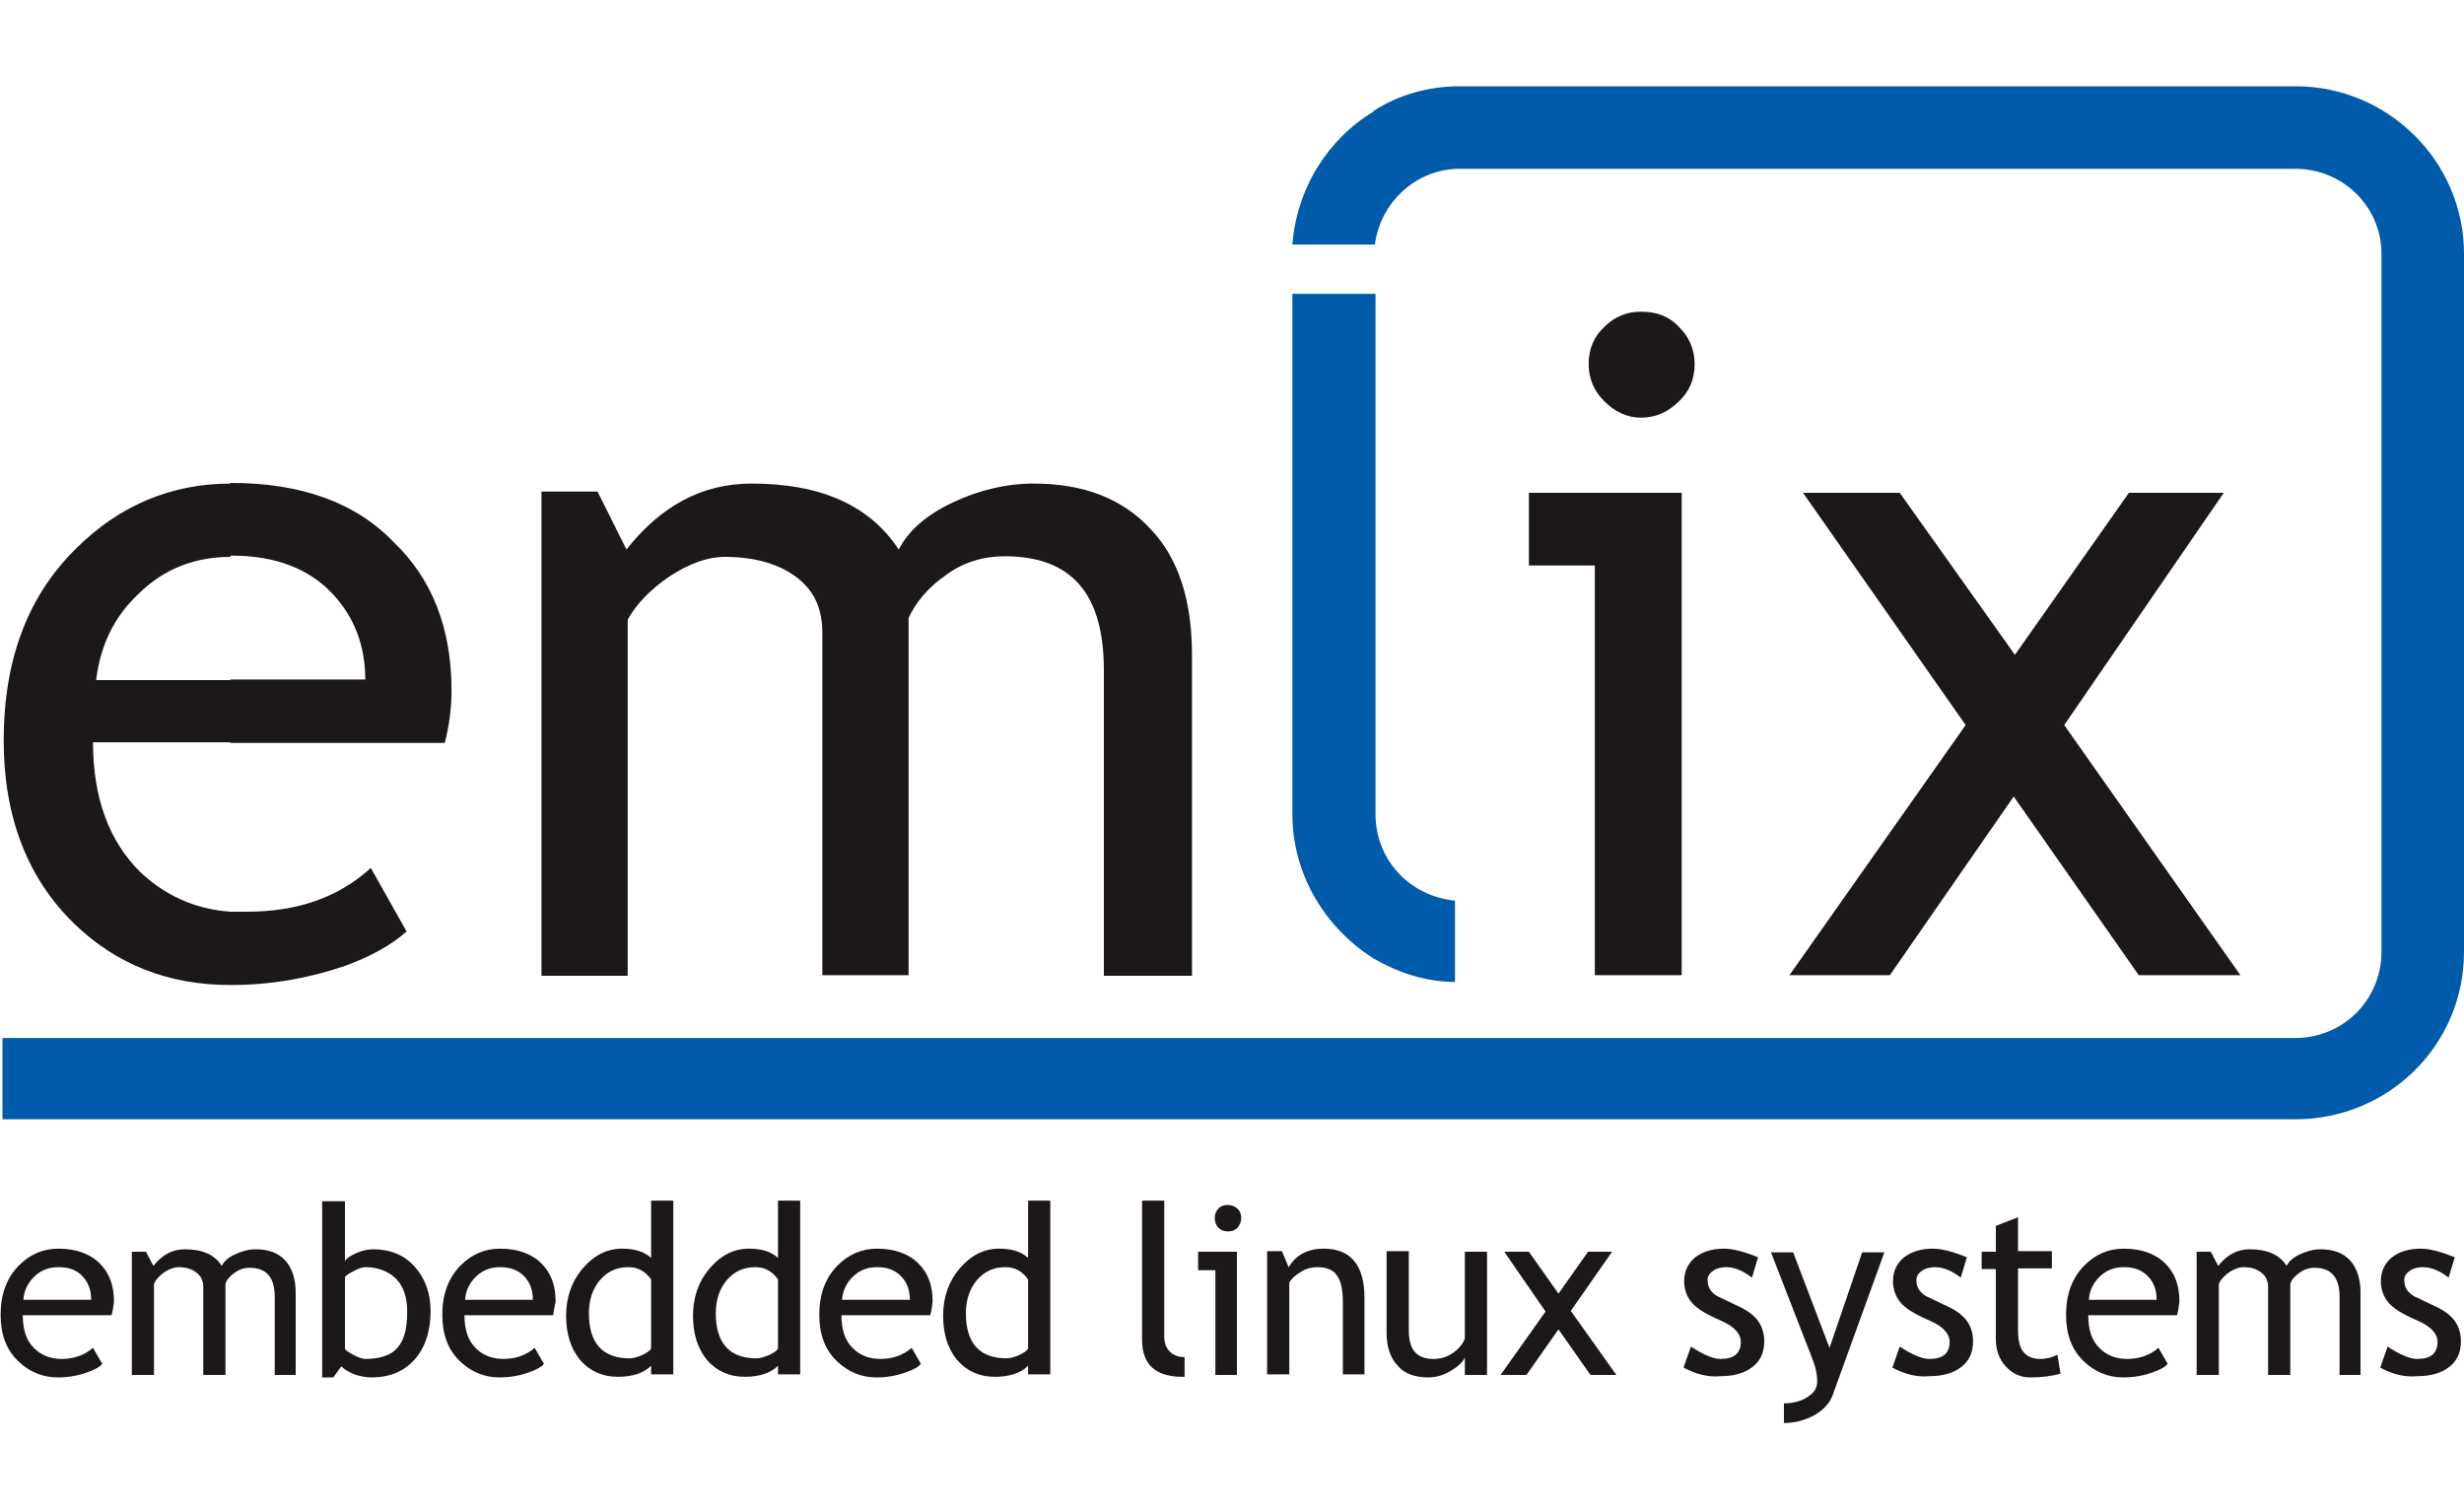 <svg xmlns="http://www.w3.org/2000/svg" id="Layer_1" viewBox="0 0 400 245"><style>.st0{fill:#1b171b}.st1{fill:#005baa}</style><path class="st0" d="M53.9 96.3c3.6 3.8 5.4 8.5 5.4 14H37.4v10.3h34.8c.7-2.7 1.1-5.6 1.1-8.5 0-10-3.1-18.1-9.4-24.1-6.2-6.5-15.2-9.6-26.3-9.6h-.2v11.8h.7c6.7.1 12 2.1 15.8 6.1zm-16.5 63.6V148h2.7c8 0 14.7-2.2 20.1-7.1l5.8 10.3c-2.2 2-5.6 4-10 5.6-5.6 1.9-11.7 3.1-18.6 3.1zm0-49.5H15.6c.7-5.6 2.9-10.3 6.9-14 4-4 9.1-6 14.9-6V78.5c-9.6 0-18.1 3.6-25 10.5C4.4 96.8.6 107.3.6 120.2c0 12.3 3.8 22.3 11.4 29.7 6.9 6.7 15.4 10 25.4 10V148c-5.8-.4-10.7-2.7-14.7-6.5-4.9-4.9-7.6-11.8-7.6-21h22.3v-10.1zM179.2 158.3v-49.5c0-12.5-5.3-18.5-16.1-18.5-3.3 0-6.7.9-9.6 3.1-2.9 2-4.9 4.5-6 6.9v58h-14v-55.5c0-4-1.3-6.9-4.2-9.1-2.9-2.2-6.9-3.3-11.6-3.3-2.9 0-5.8 1.1-8.9 3.1-3.3 2.2-5.6 4.7-6.9 7.1v57.8h-14V79.8H97l4.7 9.4c5.6-7.1 12.3-10.7 20.3-10.7 11.4 0 19.2 3.6 23.9 10.7 1.6-3.1 4.5-5.6 8.7-7.6 4.2-2 8.7-3.1 13.2-3.1 8.2 0 14.5 2.5 19 7.4 4.5 4.7 6.7 11.6 6.7 20.3v52.2h-14.3zM266.4 50.6c2.5 0 4.5.7 6.2 2.5 1.6 1.6 2.5 3.6 2.5 6 0 2.5-.9 4.5-2.5 6-1.8 1.8-3.8 2.7-6.2 2.7-2.2 0-4.2-.9-6-2.7-1.6-1.6-2.5-3.6-2.5-6 0-2.5.9-4.5 2.5-6 1.8-1.8 3.8-2.5 6-2.5zm-7.5 107.7V91.8h-10.7V80H273v78.3h-14.1zM347.2 158.3l-20.3-29-20.1 29h-16.3l28.6-40.6L292.7 80h15.7l18.7 26.3L345.6 80H361l-25.9 37.7 28.6 40.6z"/><path class="st1" d="M237 14h135.6c15.2 0 27.4 12.3 27.4 27.2v113.3c0 15.2-12.3 27.2-27.4 27.2H223v-13.2h149.6c7.8 0 14-6.2 14-14V41.2c0-7.6-6.2-13.8-14-13.8H237c-7.1 0-12.9 5.4-13.8 12.3h-.2V18c4-2.6 8.9-4 14-4zm-14 141.6c3.8 2.2 8.3 3.8 13.2 3.8v-13.2c-7.4-.7-12.9-6.7-12.9-14V47.7h-.3v107.9zm0 26.1H.4v-13.2H223v13.2zm0-142h-13.2c.7-9.1 5.8-17.2 13.2-21.6v21.6zm0 8v107.9c-7.8-4.9-13.2-13.6-13.2-23.4V47.7H223z"/><path class="st0" d="M18.1 213.5H3.7c0 2.4.6 4.2 1.9 5.4 1.1 1.1 2.6 1.7 4.4 1.7 2 0 3.7-.6 5.1-1.8l1.5 2.6c-.5.6-1.4 1-2.5 1.4-1.4.5-3 .8-4.7.8-2.5 0-4.6-.9-6.4-2.6-2-1.9-2.9-4.4-2.9-7.6 0-3.3 1-6 3-8 1.8-1.8 3.9-2.7 6.4-2.7 2.8 0 5.1.8 6.7 2.4 1.6 1.6 2.3 3.6 2.3 6.2-.1.8-.2 1.6-.4 2.2zm-8.6-7.8c-1.6 0-2.9.5-4 1.6-1 1-1.6 2.2-1.7 3.7h11c0-1.5-.4-2.7-1.3-3.7-.9-1.1-2.3-1.6-4-1.6zM44.6 223.2v-12.7c0-3.2-1.4-4.7-4.1-4.7-.9 0-1.7.3-2.4.8s-1.3 1.1-1.5 1.8v14.8H33v-14.3c0-1-.4-1.8-1.1-2.3-.7-.6-1.7-.9-2.9-.9-.7 0-1.5.3-2.3.8-.8.6-1.4 1.2-1.7 1.9v14.8h-3.6v-20h2.3l1.2 2.3c1.4-1.8 3.1-2.7 5.1-2.7 2.9 0 4.9.9 6 2.7.4-.8 1.1-1.4 2.2-1.9s2.2-.8 3.3-.8c2.1 0 3.7.6 4.8 1.8 1.1 1.2 1.7 3 1.7 5.2v13.4h-3.4zM55.4 221.8l-1.3 1.8h-1.8V195H56v9.7c.3-.5 1-.9 1.9-1.3.9-.4 1.8-.6 2.7-.6 2.7 0 5 .9 6.7 2.8 1.7 1.9 2.6 4.3 2.6 7.2 0 3.3-.9 6-2.6 7.9s-4 2.9-7 2.9c-.9 0-1.9-.2-2.8-.5-.9-.4-1.6-.8-2.1-1.3zm.6-14.5v11.6c0 .2.4.5 1.3 1s1.6.7 2 .7c2.4 0 4.2-.6 5.2-1.8 1.1-1.2 1.6-3.1 1.6-5.9 0-2.3-.6-4.1-1.8-5.3s-2.9-1.9-5-1.9c-.4 0-1.1.2-1.8.6-.8.4-1.3.7-1.5 1zM89.8 213.5H75.4c0 2.4.6 4.2 1.9 5.4 1.1 1.1 2.6 1.7 4.4 1.7 2 0 3.7-.6 5.1-1.8l1.5 2.6c-.5.6-1.4 1-2.5 1.4-1.4.5-3 .8-4.7.8-2.5 0-4.6-.9-6.4-2.6-2-1.9-2.9-4.4-2.9-7.6 0-3.3 1-6 3-8 1.8-1.8 3.9-2.7 6.4-2.7 2.8 0 5.1.8 6.7 2.4 1.6 1.6 2.3 3.6 2.3 6.2-.2.8-.3 1.6-.4 2.2zm-8.6-7.8c-1.6 0-2.9.5-4 1.6-1 1-1.6 2.2-1.7 3.7h11c0-1.5-.4-2.7-1.3-3.7-1-1.1-2.3-1.6-4-1.6zM105.7 223.2v-1.5c-1.2 1.2-3 1.8-5.4 1.8-2.5 0-4.5-.9-6.1-2.7-1.5-1.8-2.3-4.2-2.3-7.2s.9-5.6 2.7-7.7c1.8-2.1 3.9-3.2 6.4-3.2 2.1 0 3.6.5 4.7 1.5v-9.3h3.6v28.2h-3.6zm0-15.5c-.9-1.3-2.1-2-3.7-2-1.9 0-3.4.7-4.6 2.1-1.2 1.4-1.8 3.2-1.8 5.4 0 4.8 2.2 7.3 6.6 7.3.6 0 1.2-.2 2-.5.8-.4 1.3-.7 1.5-1.1v-11.2zM126.3 223.2v-1.5c-1.2 1.2-3 1.8-5.4 1.8-2.5 0-4.5-.9-6.1-2.7-1.5-1.8-2.3-4.2-2.3-7.2s.9-5.6 2.7-7.7c1.8-2.1 3.9-3.2 6.4-3.2 2.1 0 3.6.5 4.7 1.5v-9.3h3.6v28.2h-3.6zm0-15.5c-.9-1.3-2.1-2-3.7-2-1.9 0-3.4.7-4.6 2.1-1.2 1.4-1.8 3.2-1.8 5.4 0 4.8 2.2 7.3 6.6 7.3.6 0 1.2-.2 2-.5.8-.4 1.3-.7 1.5-1.1v-11.2zM151 213.5h-14.4c0 2.4.6 4.2 1.9 5.4 1.1 1.1 2.6 1.7 4.4 1.7 2 0 3.7-.6 5.1-1.8l1.5 2.6c-.5.6-1.4 1-2.5 1.4-1.4.5-3 .8-4.7.8-2.5 0-4.6-.9-6.4-2.6-2-1.9-2.9-4.4-2.9-7.6 0-3.3 1-6 3-8 1.8-1.8 3.9-2.7 6.4-2.7 2.8 0 5.1.8 6.7 2.4 1.6 1.6 2.3 3.6 2.3 6.2-.1.8-.2 1.6-.4 2.2zm-8.6-7.8c-1.6 0-2.9.5-4 1.6-1 1-1.6 2.2-1.7 3.7h11c0-1.5-.4-2.7-1.3-3.7-1-1.1-2.3-1.6-4-1.6zM166.9 223.2v-1.5c-1.2 1.2-3 1.8-5.4 1.8-2.5 0-4.5-.9-6.1-2.7-1.5-1.8-2.3-4.2-2.3-7.2s.9-5.6 2.7-7.7c1.8-2.1 3.9-3.2 6.4-3.2 2.1 0 3.6.5 4.7 1.5v-9.3h3.6v28.2h-3.6zm0-15.5c-.9-1.3-2.1-2-3.7-2-1.9 0-3.4.7-4.6 2.1-1.2 1.4-1.8 3.2-1.8 5.4 0 4.8 2.2 7.3 6.6 7.3.6 0 1.2-.2 2-.5.8-.4 1.3-.7 1.5-1.1v-11.2zM185.4 217.5v-22.6h3.6v22c0 1.1.3 1.9.9 2.5.6.6 1.4.9 2.4.9v3.2c-4.6.1-6.9-1.9-6.9-6zM197.3 223.2v-17h-2.8v-3h6.3v20h-3.5zm2-27.6c.6 0 1.1.2 1.6.6.4.4.6.9.6 1.5s-.2 1.1-.6 1.6c-.4.4-.9.6-1.6.6-.6 0-1.1-.2-1.5-.6-.4-.4-.6-.9-.6-1.6 0-.6.2-1.1.6-1.5.3-.4.9-.6 1.5-.6zM218 223.2v-11.7c0-2.1-.3-3.6-1-4.5-.6-.9-1.7-1.3-3.2-1.3-.8 0-1.7.2-2.5.7-.9.5-1.6 1.1-2 1.8v14.9h-3.6v-20h2.4l1.1 2.6c1.2-2 3.1-3 5.7-3 4.4 0 6.6 2.7 6.6 8v12.4H218zM228.7 203.2V216c0 3.1 1.3 4.6 4 4.6 1.2 0 2.2-.3 3.2-1s1.6-1.5 1.9-2.3v-14.1h3.6v20h-3.6v-2.8c-.4.8-1.2 1.5-2.4 2.2-1.2.7-2.4 1-3.5 1-2.2 0-3.9-.6-5-1.9-1.2-1.3-1.8-3-1.8-5.4v-13.2h3.6zM258.2 223.2l-5.2-7.4-5.2 7.4h-4.2l7.3-10.3-6.7-9.7h4l4.8 6.8 4.8-6.8h3.9l-6.7 9.6 7.4 10.4h-4.2zM273.3 222l1.2-3.4c2 1.3 3.6 2 4.8 2 2.2 0 3.3-.9 3.3-2.8 0-1.3-1.1-2.5-3.2-3.4-1.6-.7-2.7-1.3-3.3-1.7-.6-.4-1.1-.8-1.5-1.3-.4-.5-.7-1-.9-1.6-.2-.6-.3-1.2-.3-1.8 0-1.6.6-2.9 1.8-3.9 1.2-.9 2.7-1.4 4.7-1.4 1.4 0 3.3.5 5.5 1.4l-1 3.3c-1.4-1.1-2.8-1.7-4.2-1.7-.8 0-1.6.2-2.1.6-.6.4-.9.9-.9 1.5 0 1.3.7 2.3 2.2 2.9l2.5 1.2c1.6.7 2.7 1.5 3.4 2.4.7.9 1.1 2.1 1.1 3.4 0 1.8-.6 3.2-1.9 4.2-1.3 1-3 1.5-5.2 1.5-2.2.2-4.1-.4-6-1.4zM297.5 226.5c-.5 1.3-1.4 2.3-2.9 3.2-1.5.8-3.1 1.3-5 1.3v-3.2c1.5 0 2.7-.3 3.8-1 1.1-.7 1.6-1.5 1.6-2.5 0-1.1-.2-2.2-.6-3.2-.4-1.1-.9-2.4-1.5-3.9l-5.4-13.9h3.6l5.9 15.5 5.3-15.5h3.6l-8.4 23.2zM307.2 222l1.2-3.4c2 1.3 3.6 2 4.8 2 2.2 0 3.3-.9 3.3-2.8 0-1.3-1.1-2.5-3.2-3.4-1.6-.7-2.7-1.3-3.3-1.7-.6-.4-1.1-.8-1.5-1.3-.4-.5-.7-1-.9-1.6-.2-.6-.3-1.2-.3-1.8 0-1.6.6-2.9 1.8-3.9 1.2-.9 2.7-1.4 4.7-1.4 1.4 0 3.3.5 5.5 1.4l-1 3.3c-1.4-1.1-2.8-1.7-4.2-1.7-.8 0-1.6.2-2.1.6-.6.4-.9.9-.9 1.5 0 1.3.7 2.3 2.2 2.9l2.5 1.2c1.6.7 2.7 1.5 3.4 2.4.7.9 1.1 2.1 1.1 3.4 0 1.8-.6 3.2-1.9 4.2-1.3 1-3 1.5-5.2 1.5-2.2.2-4.1-.4-6-1.4zM324 206h-2.3v-2.8h2.3V199l3.6-1.4v5.5h5.5v2.8h-5.5v10c0 1.7.3 2.9.9 3.6.6.7 1.5 1.1 2.7 1.1.9 0 1.9-.2 2.8-.7l.5 3.1c-1.5.4-3.1.6-4.9.6-1.6 0-2.9-.6-4-1.8-1.1-1.2-1.6-2.7-1.6-4.5V206zM353.4 213.5H339c0 2.4.6 4.2 1.9 5.4 1.1 1.1 2.6 1.7 4.4 1.7 2 0 3.7-.6 5.1-1.8l1.5 2.6c-.5.6-1.4 1-2.5 1.4-1.4.5-3 .8-4.7.8-2.5 0-4.6-.9-6.4-2.6-2-1.9-2.9-4.4-2.9-7.6 0-3.3 1-6 3-8 1.8-1.8 3.9-2.7 6.4-2.7 2.8 0 5.1.8 6.7 2.4 1.6 1.6 2.3 3.6 2.3 6.2-.1.8-.2 1.6-.4 2.2zm-8.6-7.8c-1.6 0-2.9.5-4 1.6-1 1-1.6 2.2-1.7 3.7h11c0-1.5-.4-2.7-1.3-3.7-1-1.1-2.3-1.6-4-1.6zM379.8 223.2v-12.7c0-3.2-1.4-4.7-4.1-4.7-.9 0-1.7.3-2.4.8s-1.3 1.1-1.5 1.8v14.8h-3.6v-14.3c0-1-.4-1.8-1.1-2.3-.7-.6-1.7-.9-2.9-.9-.7 0-1.5.3-2.3.8-.8.6-1.4 1.2-1.7 1.9v14.8h-3.6v-20h2.3l1.2 2.3c1.4-1.8 3.1-2.7 5.1-2.7 2.9 0 4.9.9 6 2.7.4-.8 1.1-1.4 2.2-1.9s2.2-.8 3.3-.8c2.1 0 3.7.6 4.8 1.8 1.1 1.2 1.7 3 1.7 5.2v13.4h-3.4zM386.4 222l1.2-3.4c2 1.3 3.6 2 4.8 2 2.2 0 3.3-.9 3.3-2.8 0-1.3-1.1-2.5-3.2-3.4-1.6-.7-2.7-1.3-3.3-1.7-.6-.4-1.1-.8-1.5-1.3-.4-.5-.7-1-.9-1.6-.2-.6-.3-1.2-.3-1.8 0-1.6.6-2.9 1.8-3.9 1.2-.9 2.7-1.4 4.7-1.4 1.4 0 3.3.5 5.5 1.4l-1 3.3c-1.4-1.1-2.8-1.7-4.2-1.7-.8 0-1.6.2-2.1.6-.6.4-.9.9-.9 1.5 0 1.3.7 2.3 2.2 2.9l2.5 1.2c1.6.7 2.7 1.5 3.4 2.4.7.9 1.1 2.1 1.1 3.4 0 1.8-.6 3.2-1.9 4.2-1.3 1-3 1.5-5.2 1.5-2.2.2-4.2-.4-6-1.4z"/></svg>
